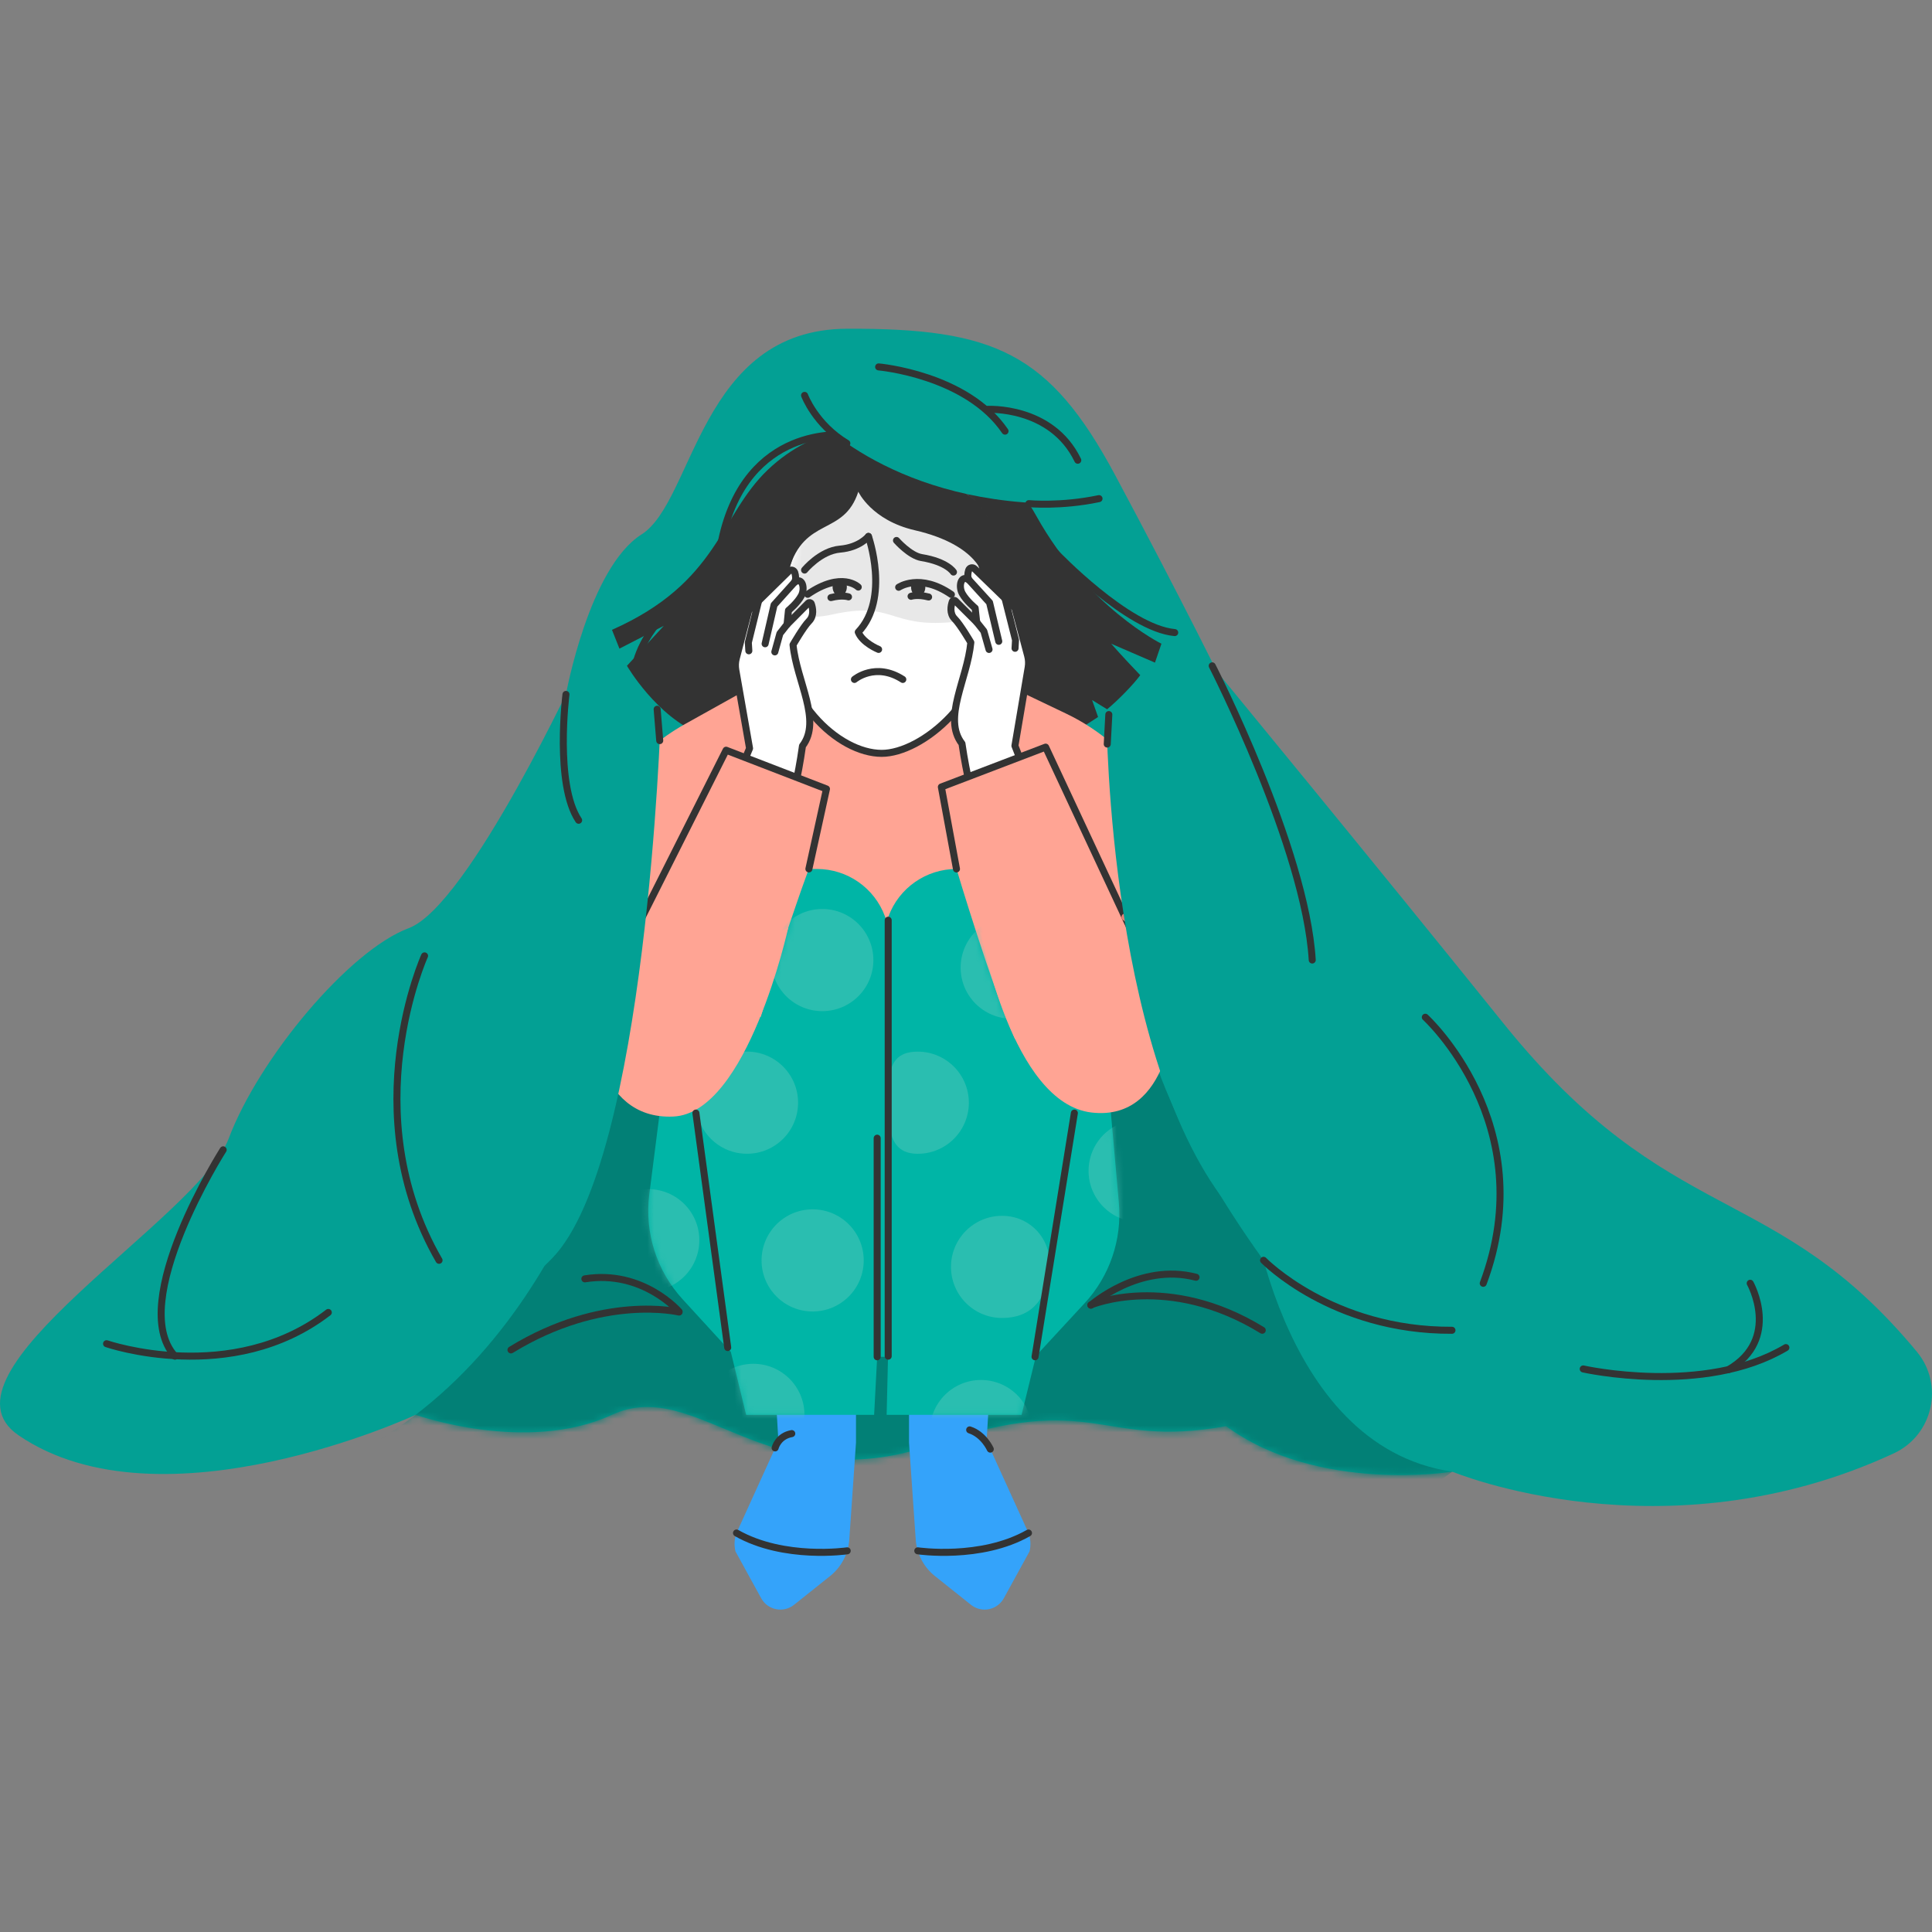 <svg width="288" height="288" viewBox="0 0 288 288" fill="none" xmlns="http://www.w3.org/2000/svg">
<rect x="0" y="0" width="288" height="288" fill="#808080" stroke="none"/>
<g clip-path="url(#clip0_3212_18707)">
<path d="M84.364 103.509C84.364 103.509 87.795 84.626 95.631 79.667C103.466 74.708 104.304 49.091 126.24 49.005C148.179 48.918 156.429 52.507 166.257 70.867C176.085 89.227 183.103 103.506 183.103 103.506C183.103 103.506 102.311 138.838 84.364 103.506V103.509Z" fill="#03A094"/>
<path d="M86.403 99.255C86.403 99.255 69.883 135.018 60.936 138.354C51.989 141.691 38.566 157.821 34.091 169.716C29.616 181.613 -10.795 204.717 2.772 213.964C24.137 228.527 61.966 210.903 61.966 210.903C61.966 210.903 78.499 216.79 91.227 210.903C103.955 205.016 114.323 223.736 138.909 215.41C163.495 207.083 163.839 216.03 182.767 212.588C196.465 222.648 216.495 219.38 216.495 219.38C216.495 219.38 248.059 232.544 282.294 216.656C288.134 213.945 289.851 206.454 285.741 201.498C264.397 175.745 248.934 183.404 224.064 152.484C205.031 128.821 180.7 99.255 180.7 99.255H86.4H86.403Z" fill="#03A094"/>
<mask id="mask0_3212_18707" style="mask-type:luminance" maskUnits="userSpaceOnUse" x="0" y="99" width="288" height="126">
<path d="M86.406 99.256C86.406 99.256 69.887 135.019 60.94 138.355C51.992 141.692 38.57 157.822 34.095 169.717C29.62 181.614 -10.791 204.717 2.776 213.964C24.141 228.528 61.97 210.904 61.97 210.904C61.97 210.904 78.503 216.791 91.231 210.904C103.959 205.017 114.326 223.737 138.912 215.411C163.498 207.084 163.843 216.031 182.771 212.589C196.469 222.649 216.499 219.381 216.499 219.381C216.499 219.381 248.063 232.545 282.298 216.657C288.138 213.946 289.855 206.455 285.745 201.499C264.401 175.746 248.938 183.405 224.068 152.485C205.035 128.822 180.704 99.256 180.704 99.256H86.404H86.406Z" fill="white"/>
</mask>
<g mask="url(#mask0_3212_18707)">
<path d="M93.235 157.77C93.235 157.77 85.148 202.477 49.479 218.329C32.042 236.557 55.976 234.53 55.976 234.53L114.04 248.796H175.02C175.922 248.796 216.497 219.37 216.497 219.37C216.497 219.37 169.076 177.599 168.46 139.034C168.095 116.13 93.233 157.772 93.233 157.772L93.235 157.77Z" fill="#028076"/>
</g>
<path d="M109.787 228.526L116.032 214.798L115.666 208.57L127.603 205.351V215.04L126.604 229.483C126.457 231.625 125.416 233.608 123.735 234.946L118.364 239.229C116.781 240.491 114.444 240.023 113.468 238.248L109.632 231.26C109.414 230.353 109.467 229.404 109.785 228.526H109.787Z" fill="#34A3FA"/>
<path d="M126.293 231.178C126.293 231.178 116.883 232.564 109.789 228.522" stroke="#333333" stroke-width="1.046" stroke-linecap="round" stroke-linejoin="round"/>
<path d="M153.32 228.526L147.075 214.798L147.441 208.57L135.504 205.351V215.04L136.503 229.483C136.65 231.625 137.691 233.608 139.372 234.946L144.743 239.229C146.326 240.491 148.663 240.023 149.639 238.248L153.475 231.26C153.693 230.353 153.64 229.404 153.322 228.526H153.32Z" fill="#34A3FA"/>
<path d="M130.081 63.501C130.081 63.501 121.706 63.12 114.465 70.024C107.222 76.926 107.201 86.794 91.226 93.89L92.338 96.69L98.956 93.288L93.458 99.248C93.458 99.248 97.878 106.86 104.456 109.439C115.804 111.661 132.71 116.341 132.71 116.341L155.384 111.561C155.384 111.561 160.028 109.371 163.687 106.881L162.794 104.352L165.036 105.732C166.614 104.436 168.97 102.041 169.974 100.642C167.284 97.852 165.646 95.959 165.646 95.959L172.169 98.778L173.132 95.959C173.132 95.959 162.094 90.53 154.509 76.958C145.222 60.338 130.081 63.496 130.081 63.496V63.501Z" fill="#333333"/>
<path d="M102.088 107.951L114.038 101.286L148.883 101.58L158.903 106.365C169.368 111.364 176.172 121.781 176.548 133.37L178.888 157.78L79.758 157.002L87.093 127.554C89.168 119.228 94.597 112.131 102.091 107.951H102.088Z" fill="#FFA494"/>
<path d="M147.537 92.364C147.537 104.235 137.307 112.302 131.436 112.302C124.981 112.302 116.131 104.233 116.131 92.364C116.131 80.496 123.161 70.873 131.833 70.873C140.504 70.873 147.535 80.496 147.535 92.364H147.537Z" fill="white"/>
<mask id="mask1_3212_18707" style="mask-type:luminance" maskUnits="userSpaceOnUse" x="117" y="68" width="33" height="43">
<path d="M149.013 90.337C149.013 102.208 138.782 110.275 132.911 110.275C126.456 110.275 117.606 102.206 117.606 90.337C117.606 78.469 124.637 68.846 133.308 68.846C141.98 68.846 149.01 78.469 149.01 90.337H149.013Z" fill="white"/>
</mask>
<g mask="url(#mask1_3212_18707)">
<path d="M104.75 76.807C104.75 76.807 109.675 94.791 124.041 91.607C133.309 89.554 132.439 93.571 141.862 92.743C151.69 91.881 168.33 77.93 168.33 77.93L141.215 62.236L118.961 54.759C118.961 54.759 109.133 63.083 106.966 64.053C104.797 65.023 104.753 76.805 104.753 76.805L104.75 76.807Z" fill="#E8E8E8"/>
</g>
<path d="M147.537 92.364C147.537 104.235 137.307 112.302 131.436 112.302C124.981 112.302 116.131 104.233 116.131 92.364C116.131 80.496 123.161 70.873 131.833 70.873C140.504 70.873 147.534 80.496 147.534 92.364H147.537Z" stroke="#333333" stroke-width="1.046" stroke-linecap="round" stroke-linejoin="round"/>
<path d="M151.707 116.019L151.299 111.17L153.274 99.502C153.374 98.915 153.345 98.313 153.193 97.738L151.294 90.615L145.279 84.781C144.997 84.507 144.521 84.62 144.403 84.996C144.264 85.446 144.185 86.014 144.456 86.45C143.275 85.604 142.844 87.347 143.441 88.448C144.038 89.55 145.373 90.641 145.373 90.641L145.599 92.734L142.421 89.566C142.276 89.424 142.031 89.482 141.966 89.674C141.761 90.278 141.516 91.448 142.323 92.25C143.165 93.089 144.726 95.763 144.726 95.763C144.022 101.574 140.47 107.298 143.407 110.85C144.119 115.74 145.102 119.153 145.102 119.153L151.707 116.013V116.019Z" fill="white"/>
<path d="M153.328 116.393L151.293 111.177L153.267 99.508C153.367 98.922 153.338 98.32 153.186 97.744L151.287 90.622L145.272 84.787C144.99 84.514 144.514 84.627 144.396 85.003C144.257 85.453 144.178 86.02 144.449 86.457C143.268 85.61 142.837 87.353 143.434 88.455C144.031 89.557 145.366 90.648 145.366 90.648L145.592 92.741L142.414 89.573C142.269 89.431 142.025 89.488 141.959 89.68C141.754 90.285 141.509 91.455 142.316 92.257C143.158 93.096 144.72 95.77 144.72 95.77C144.199 101.27 140.476 107.062 143.4 110.856C144.112 115.747 145.096 119.159 145.096 119.159L153.325 116.391L153.328 116.393Z" fill="white" stroke="#333333" stroke-width="1.046" stroke-linecap="round" stroke-linejoin="round"/>
<path d="M145.595 92.745L146.662 94.086L147.433 96.813" fill="white"/>
<path d="M145.595 92.745L146.662 94.086L147.433 96.813" stroke="#333333" stroke-width="1.046" stroke-linecap="round" stroke-linejoin="round"/>
<path d="M144.451 86.457L147.512 89.817L148.884 95.601" fill="white"/>
<path d="M144.451 86.457L147.512 89.817L148.884 95.601" stroke="#333333" stroke-width="1.046" stroke-linecap="round" stroke-linejoin="round"/>
<path d="M149.813 89.19L151.383 95.408L151.312 96.641" fill="white"/>
<path d="M149.813 89.19L151.383 95.408L151.312 96.641" stroke="#333333" stroke-width="1.046" stroke-linecap="round" stroke-linejoin="round"/>
<path d="M111.353 116.408L111.734 111.557L109.688 99.901C109.586 99.315 109.61 98.713 109.759 98.137L111.616 91.004L117.595 85.136C117.876 84.86 118.352 84.973 118.47 85.346C118.612 85.796 118.696 86.364 118.428 86.8C119.603 85.945 120.045 87.686 119.456 88.793C118.867 89.9 117.537 90.996 117.537 90.996L117.324 93.092L120.484 89.905C120.629 89.763 120.873 89.818 120.939 90.01C121.147 90.612 121.399 91.782 120.597 92.59C119.761 93.434 118.215 96.115 118.215 96.115C118.954 101.921 122.54 107.626 119.624 111.194C118.941 116.09 117.978 119.508 117.978 119.508L111.355 116.408H111.353Z" fill="white"/>
<path d="M109.626 116.639L111.735 111.557L109.689 99.901C109.587 99.315 109.61 98.713 109.76 98.137L111.616 91.004L117.595 85.136C117.877 84.86 118.352 84.973 118.471 85.346C118.613 85.796 118.697 86.364 118.429 86.8C119.604 85.945 120.046 87.686 119.457 88.793C118.868 89.9 117.537 90.996 117.537 90.996L117.324 93.092L120.485 89.905C120.629 89.763 120.874 89.818 120.94 90.01C121.147 90.612 121.4 91.782 120.598 92.59C119.762 93.434 118.216 96.115 118.216 96.115C118.768 101.613 122.525 107.382 119.625 111.194C118.941 116.09 117.979 119.508 117.979 119.508L109.629 116.642L109.626 116.639Z" fill="white" stroke="#333333" stroke-width="1.046" stroke-linecap="round" stroke-linejoin="round"/>
<path d="M117.315 93.098L116.256 94.444L115.501 97.176" fill="white"/>
<path d="M117.315 93.098L116.256 94.444L115.501 97.176" stroke="#333333" stroke-width="1.046" stroke-linecap="round" stroke-linejoin="round"/>
<path d="M118.432 86.796L115.39 90.175L114.055 95.967" fill="white"/>
<path d="M118.432 86.796L115.39 90.175L114.055 95.967" stroke="#333333" stroke-width="1.046" stroke-linecap="round" stroke-linejoin="round"/>
<path d="M113.085 89.556L111.552 95.782L111.628 97.015" fill="white"/>
<path d="M113.085 89.556L111.552 95.782L111.628 97.015" stroke="#333333" stroke-width="1.046" stroke-linecap="round" stroke-linejoin="round"/>
<path d="M129.458 79.961C129.458 79.961 132.71 89.19 127.94 94.225C128.59 95.852 130.972 96.807 130.972 96.807" stroke="#333333" stroke-width="1.046" stroke-linecap="round" stroke-linejoin="round"/>
<path d="M119.936 84.978C119.936 84.978 122.281 82.107 125.223 81.857C128.165 81.607 129.456 79.961 129.456 79.961" stroke="#333333" stroke-width="1.046" stroke-linecap="round" stroke-linejoin="round"/>
<path d="M133.638 80.566C133.638 80.566 135.623 82.832 137.379 83.119C141.21 83.745 142.133 85.277 142.133 85.277" stroke="#333333" stroke-width="1.046" stroke-linecap="round" stroke-linejoin="round"/>
<path d="M133.963 87.543C133.963 87.543 137.118 85.366 141.822 88.621" stroke="#333333" stroke-width="1.046" stroke-linecap="round" stroke-linejoin="round"/>
<path d="M137.939 87.523C137.939 88.277 137.461 88.89 136.874 88.89C136.288 88.89 135.81 88.277 135.81 87.523C135.81 86.768 136.288 86.758 136.874 86.758C137.461 86.758 137.939 86.768 137.939 87.523Z" fill="#333333"/>
<path d="M135.81 88.889C135.81 88.889 136.74 88.558 138.426 88.994" stroke="#333333" stroke-width="1.046" stroke-linecap="round" stroke-linejoin="round"/>
<path d="M127.939 87.515C127.939 87.515 125.504 85.082 120.398 88.593" stroke="#333333" stroke-width="1.046" stroke-linecap="round" stroke-linejoin="round"/>
<path d="M126.241 87.492C126.241 88.247 125.762 88.859 125.176 88.859C124.59 88.859 124.111 88.247 124.111 87.492C124.111 86.737 124.59 86.727 125.176 86.727C125.762 86.727 126.241 86.737 126.241 87.492Z" fill="#333333"/>
<path d="M126.484 88.976C126.484 88.976 125.554 88.645 123.868 89.082" stroke="#333333" stroke-width="1.046" stroke-linecap="round" stroke-linejoin="round"/>
<path d="M166.786 179.303L164.827 157.228L151.303 154.877C147.832 147.155 142.584 129.536 142.584 129.536C138.059 129.536 134.013 132.358 132.446 136.604L132.183 137.319L131.925 136.62C130.363 132.365 126.312 129.536 121.781 129.536H120.585C120.585 129.536 119.76 131.401 114.53 147.226C114.194 148.796 113.815 150.239 113.407 151.572L99.096 152.487V159.951L96.791 178.035C96.065 183.725 97.882 189.446 101.755 193.677L108.94 201.522L111.23 210.906H130.306L130.758 202.259H132.377L132.17 210.906H152.286L154.434 202.109L161.683 194.266C165.419 190.222 167.273 184.787 166.786 179.303Z" fill="#00B5A6"/>
<path d="M127.946 73.298C127.946 73.298 129.904 77.552 136.362 79.043C146.022 81.272 146.634 86.099 146.634 86.099L149.821 89.189L150.186 82.468C150.186 82.468 146.024 74.76 145.601 74.76C145.178 74.76 138.899 69.398 138.899 69.398L129.463 68.481L121.688 68.904L115.833 79.96L115.31 87.367L117.568 84.977C119.942 76.908 125.761 80 127.948 73.298H127.946Z" fill="#333333"/>
<g opacity="0.46">
<mask id="mask2_3212_18707" style="mask-type:luminance" maskUnits="userSpaceOnUse" x="96" y="129" width="71" height="82">
<path d="M166.791 179.304L164.832 157.229L151.308 154.879C147.837 147.157 142.589 129.538 142.589 129.538C138.064 129.538 134.018 132.359 132.451 136.605L132.188 137.321L131.93 136.621C130.368 132.367 126.317 129.538 121.786 129.538H120.59C120.59 129.538 119.764 131.402 114.535 147.227C114.198 148.797 113.82 150.241 113.412 151.574L99.101 152.489V159.953L96.796 178.037C96.07 183.727 97.887 189.448 101.759 193.678L108.945 201.524L111.235 210.908H130.31L130.763 202.26H132.382L132.175 210.908H152.291L154.439 202.11L161.688 194.267C165.424 190.223 167.277 184.789 166.791 179.304Z" fill="white"/>
</mask>
<g mask="url(#mask2_3212_18707)">
<path d="M96.634 192.492C100.839 192.492 104.248 189.083 104.248 184.878C104.248 180.672 100.839 177.263 96.634 177.263C92.429 177.263 89.019 180.672 89.019 184.878C89.019 189.083 92.429 192.492 96.634 192.492Z" fill="#5BC9BC"/>
<path d="M111.354 171.989C115.559 171.989 118.968 168.58 118.968 164.375C118.968 160.169 115.559 156.76 111.354 156.76C107.148 156.76 103.739 160.169 103.739 164.375C103.739 168.58 107.148 171.989 111.354 171.989Z" fill="#5BC9BC"/>
<path d="M121.139 195.502C125.344 195.502 128.753 192.093 128.753 187.887C128.753 183.682 125.344 180.273 121.139 180.273C116.933 180.273 113.524 183.682 113.524 187.887C113.524 192.093 116.933 195.502 121.139 195.502Z" fill="#5BC9BC"/>
<path d="M112.307 218.528C116.512 218.528 119.921 215.119 119.921 210.914C119.921 206.709 116.512 203.299 112.307 203.299C108.101 203.299 104.692 206.709 104.692 210.914C104.692 215.119 108.101 218.528 112.307 218.528Z" fill="#5BC9BC"/>
<path d="M144.425 164.379C144.425 168.583 141.018 171.993 136.811 171.993C132.604 171.993 132.404 168.27 132.404 164.066C132.404 159.862 132.607 156.767 136.811 156.767C141.015 156.767 144.425 160.174 144.425 164.381V164.379Z" fill="#5BC9BC"/>
<path d="M122.578 150.73C126.783 150.73 130.192 147.321 130.192 143.116C130.192 138.911 126.783 135.502 122.578 135.502C118.373 135.502 114.964 138.911 114.964 143.116C114.964 147.321 118.373 150.73 122.578 150.73Z" fill="#5BC9BC"/>
<path d="M150.815 151.854C155.021 151.854 158.43 148.445 158.43 144.24C158.43 140.034 155.021 136.625 150.815 136.625C146.61 136.625 143.201 140.034 143.201 144.24C143.201 148.445 146.61 151.854 150.815 151.854Z" fill="#5BC9BC"/>
<path d="M156.443 188.966C156.036 193.941 153.583 196.468 149.376 196.468C145.169 196.468 141.762 193.06 141.762 188.853C141.762 184.647 145.169 181.239 149.376 181.239C153.583 181.239 156.79 184.736 156.443 188.964V188.966Z" fill="#5BC9BC"/>
<path d="M146.235 220.94C150.441 220.94 153.85 217.531 153.85 213.326C153.85 209.12 150.441 205.711 146.235 205.711C142.03 205.711 138.621 209.12 138.621 213.326C138.621 217.531 142.03 220.94 146.235 220.94Z" fill="#5BC9BC"/>
<path d="M169.886 182.155C174.091 182.155 177.5 178.746 177.5 174.541C177.5 170.335 174.091 166.926 169.886 166.926C165.681 166.926 162.271 170.335 162.271 174.541C162.271 178.746 165.681 182.155 169.886 182.155Z" fill="#5BC9BC"/>
</g>
</g>
<path d="M88.103 151.178C88.103 151.178 88.411 167.006 100.39 166.441C111.454 165.92 117.491 138.329 117.491 138.329L88.103 151.178Z" fill="#FFA494"/>
<path d="M175.019 150.581C175.019 150.581 174.645 167.211 162.732 165.844C150.819 164.479 146.229 139.039 146.229 139.039L175.019 150.578V150.581Z" fill="#FFA494"/>
<path d="M142.828 126.225L140.327 117.312L155.871 111.373L160.869 123.047L142.828 126.225Z" fill="#FFA494"/>
<path d="M120.07 126.225L122.571 117.312L107.027 111.373L102.028 123.047L120.07 126.225Z" fill="#FFA494"/>
<path d="M142.58 129.533L140.327 117.312L155.871 111.373L170.4 142.49" stroke="#333333" stroke-width="1.046" stroke-linecap="round" stroke-linejoin="round"/>
<path d="M120.581 129.528L123.199 117.604L108.239 111.833L91.948 144.222" stroke="#333333" stroke-width="1.046" stroke-linecap="round" stroke-linejoin="round"/>
<path d="M94.93 138.309L88.433 143.102" stroke="#EA8075" stroke-width="1.046" stroke-linecap="round" stroke-linejoin="round"/>
<path d="M167.697 136.706L172.064 140.016" stroke="#EA8075" stroke-width="1.046" stroke-linecap="round" stroke-linejoin="round"/>
<path d="M132.402 137.179V202.163" stroke="#333333" stroke-width="1.046" stroke-linecap="round" stroke-linejoin="round"/>
<path d="M130.759 202.255V169.668" stroke="#333333" stroke-width="1.046" stroke-linecap="round" stroke-linejoin="round"/>
<path d="M108.478 200.878L103.737 165.923" stroke="#333333" stroke-width="1.046" stroke-linecap="round" stroke-linejoin="round"/>
<path d="M154.292 202.253L160.155 165.923" stroke="#333333" stroke-width="1.046" stroke-linecap="round" stroke-linejoin="round"/>
<path d="M125.909 64.857C125.909 64.857 111.254 63.193 107.575 80.564" stroke="#333333" stroke-width="1.046" stroke-linecap="round" stroke-linejoin="round"/>
<path d="M157.413 82.472C157.413 82.472 168.096 93.669 175.113 94.298" stroke="#333333" stroke-width="1.046" stroke-linecap="round" stroke-linejoin="round"/>
<path d="M98.496 92.322C98.193 92.548 95.546 95.519 94.715 99.253" stroke="#333333" stroke-width="1.046" stroke-linecap="round" stroke-linejoin="round"/>
<path d="M127.217 64.373C127.217 64.373 143.203 56.243 150.601 72.111" stroke="#333333" stroke-width="1.046" stroke-linecap="round" stroke-linejoin="round"/>
<path d="M136.812 231.178C136.812 231.178 146.222 232.564 153.315 228.522" stroke="#333333" stroke-width="1.046" stroke-linecap="round" stroke-linejoin="round"/>
<path d="M98.496 106.861C98.496 106.861 96.398 173.039 82.326 187.55C68.255 202.06 53.965 194.365 53.965 194.365V161.872L76.232 133.243L91.232 106.858H98.496V106.861Z" fill="#03A094"/>
<path d="M164.957 107.17C164.957 107.17 165.202 160.149 184.621 181.527C205.408 204.41 199.29 156.326 199.29 156.326L188.957 119.154L164.957 107.167V107.17Z" fill="#03A094"/>
<path d="M120.534 61.224C120.534 61.224 131.879 74.775 157.002 75.08C152.511 68.076 151.386 63.269 151.386 63.269L139.567 58.939L120.534 61.224Z" fill="#03A094"/>
<path d="M186.104 177.002C186.104 177.002 190.222 215.563 216.488 219.375C242.754 223.187 186.104 177.002 186.104 177.002Z" fill="#03A094"/>
<path d="M119.936 58.939C119.936 58.939 121.537 63.262 126.24 66.088" stroke="#333333" stroke-width="1.046" stroke-linecap="round" stroke-linejoin="round"/>
<path d="M153.371 75.076C153.371 75.076 158.122 75.531 163.83 74.329" stroke="#333333" stroke-width="1.046" stroke-linecap="round" stroke-linejoin="round"/>
<path d="M130.976 54.694C130.976 54.694 144.082 55.838 149.817 64.27" stroke="#333333" stroke-width="1.046" stroke-linecap="round" stroke-linejoin="round"/>
<path d="M147.182 61.024C147.182 61.024 156.734 60.461 160.664 68.607" stroke="#333333" stroke-width="1.046" stroke-linecap="round" stroke-linejoin="round"/>
<path d="M165.29 106.517L165.056 110.918" stroke="#333333" stroke-width="1.046" stroke-linecap="round" stroke-linejoin="round"/>
<path d="M97.961 105.728L98.345 110.403" stroke="#333333" stroke-width="1.046" stroke-linecap="round" stroke-linejoin="round"/>
<path d="M84.368 103.513C84.368 103.513 82.683 116.917 86.256 122.276" stroke="#333333" stroke-width="1.046" stroke-linecap="round" stroke-linejoin="round"/>
<path d="M180.702 99.255C180.702 99.255 194.608 126.436 195.613 143.108" stroke="#333333" stroke-width="1.046" stroke-linecap="round" stroke-linejoin="round"/>
<path d="M33.267 171.403C33.267 171.403 18.785 194.138 26.079 202.165" stroke="#333333" stroke-width="1.046" stroke-linecap="round" stroke-linejoin="round"/>
<path d="M188.358 187.871C188.358 187.871 198.57 198.394 216.444 198.302" stroke="#333333" stroke-width="1.046" stroke-linecap="round" stroke-linejoin="round"/>
<path d="M236.008 204.067C236.008 204.067 254.05 208.126 266.22 200.883" stroke="#333333" stroke-width="1.046" stroke-linecap="round" stroke-linejoin="round"/>
<path d="M260.899 191.295C260.899 191.295 265.526 199.575 257.681 204.16" stroke="#333333" stroke-width="1.046" stroke-linecap="round" stroke-linejoin="round"/>
<path d="M15.883 200.304C15.883 200.304 34.548 206.736 48.938 195.645" stroke="#333333" stroke-width="1.046" stroke-linecap="round" stroke-linejoin="round"/>
<path d="M63.287 142.489C63.287 142.489 52.718 165.847 65.448 187.872" stroke="#333333" stroke-width="1.046" stroke-linecap="round" stroke-linejoin="round"/>
<path d="M212.469 151.636C212.469 151.636 229.966 167.638 221.103 191.301" stroke="#333333" stroke-width="1.046" stroke-linecap="round" stroke-linejoin="round"/>
<path d="M147.622 216.018C147.622 216.018 146.657 213.838 144.546 213.152" stroke="#333333" stroke-width="1.046" stroke-linecap="round" stroke-linejoin="round"/>
<path d="M115.546 215.839C115.546 215.839 115.974 214.064 118.028 213.704" stroke="#333333" stroke-width="1.046" stroke-linecap="round" stroke-linejoin="round"/>
<path d="M127.368 101.283C127.368 101.283 130.489 98.643 134.578 101.283" stroke="#333333" stroke-width="1.046" stroke-linecap="round" stroke-linejoin="round"/>
<path d="M162.611 194.534C162.611 194.534 174.088 189.654 188.162 198.299" stroke="#333333" stroke-width="1.046" stroke-linecap="round" stroke-linejoin="round"/>
<path d="M101.221 195.586C101.221 195.586 89.863 192.828 76.17 201.228" stroke="#333333" stroke-width="1.046" stroke-linecap="round" stroke-linejoin="round"/>
<path d="M101.229 195.523C101.229 195.523 95.834 189.244 87.184 190.635" stroke="#333333" stroke-width="1.046" stroke-linecap="round" stroke-linejoin="round"/>
<path d="M162.611 194.566C162.611 194.566 169.85 188.172 178.292 190.399" stroke="#333333" stroke-width="1.046" stroke-linecap="round" stroke-linejoin="round"/>
</g>
<defs>
<clipPath id="clip0_3212_18707">
<rect width="288" height="288" rx="24" fill="white"/>
</clipPath>
</defs>
</svg>
